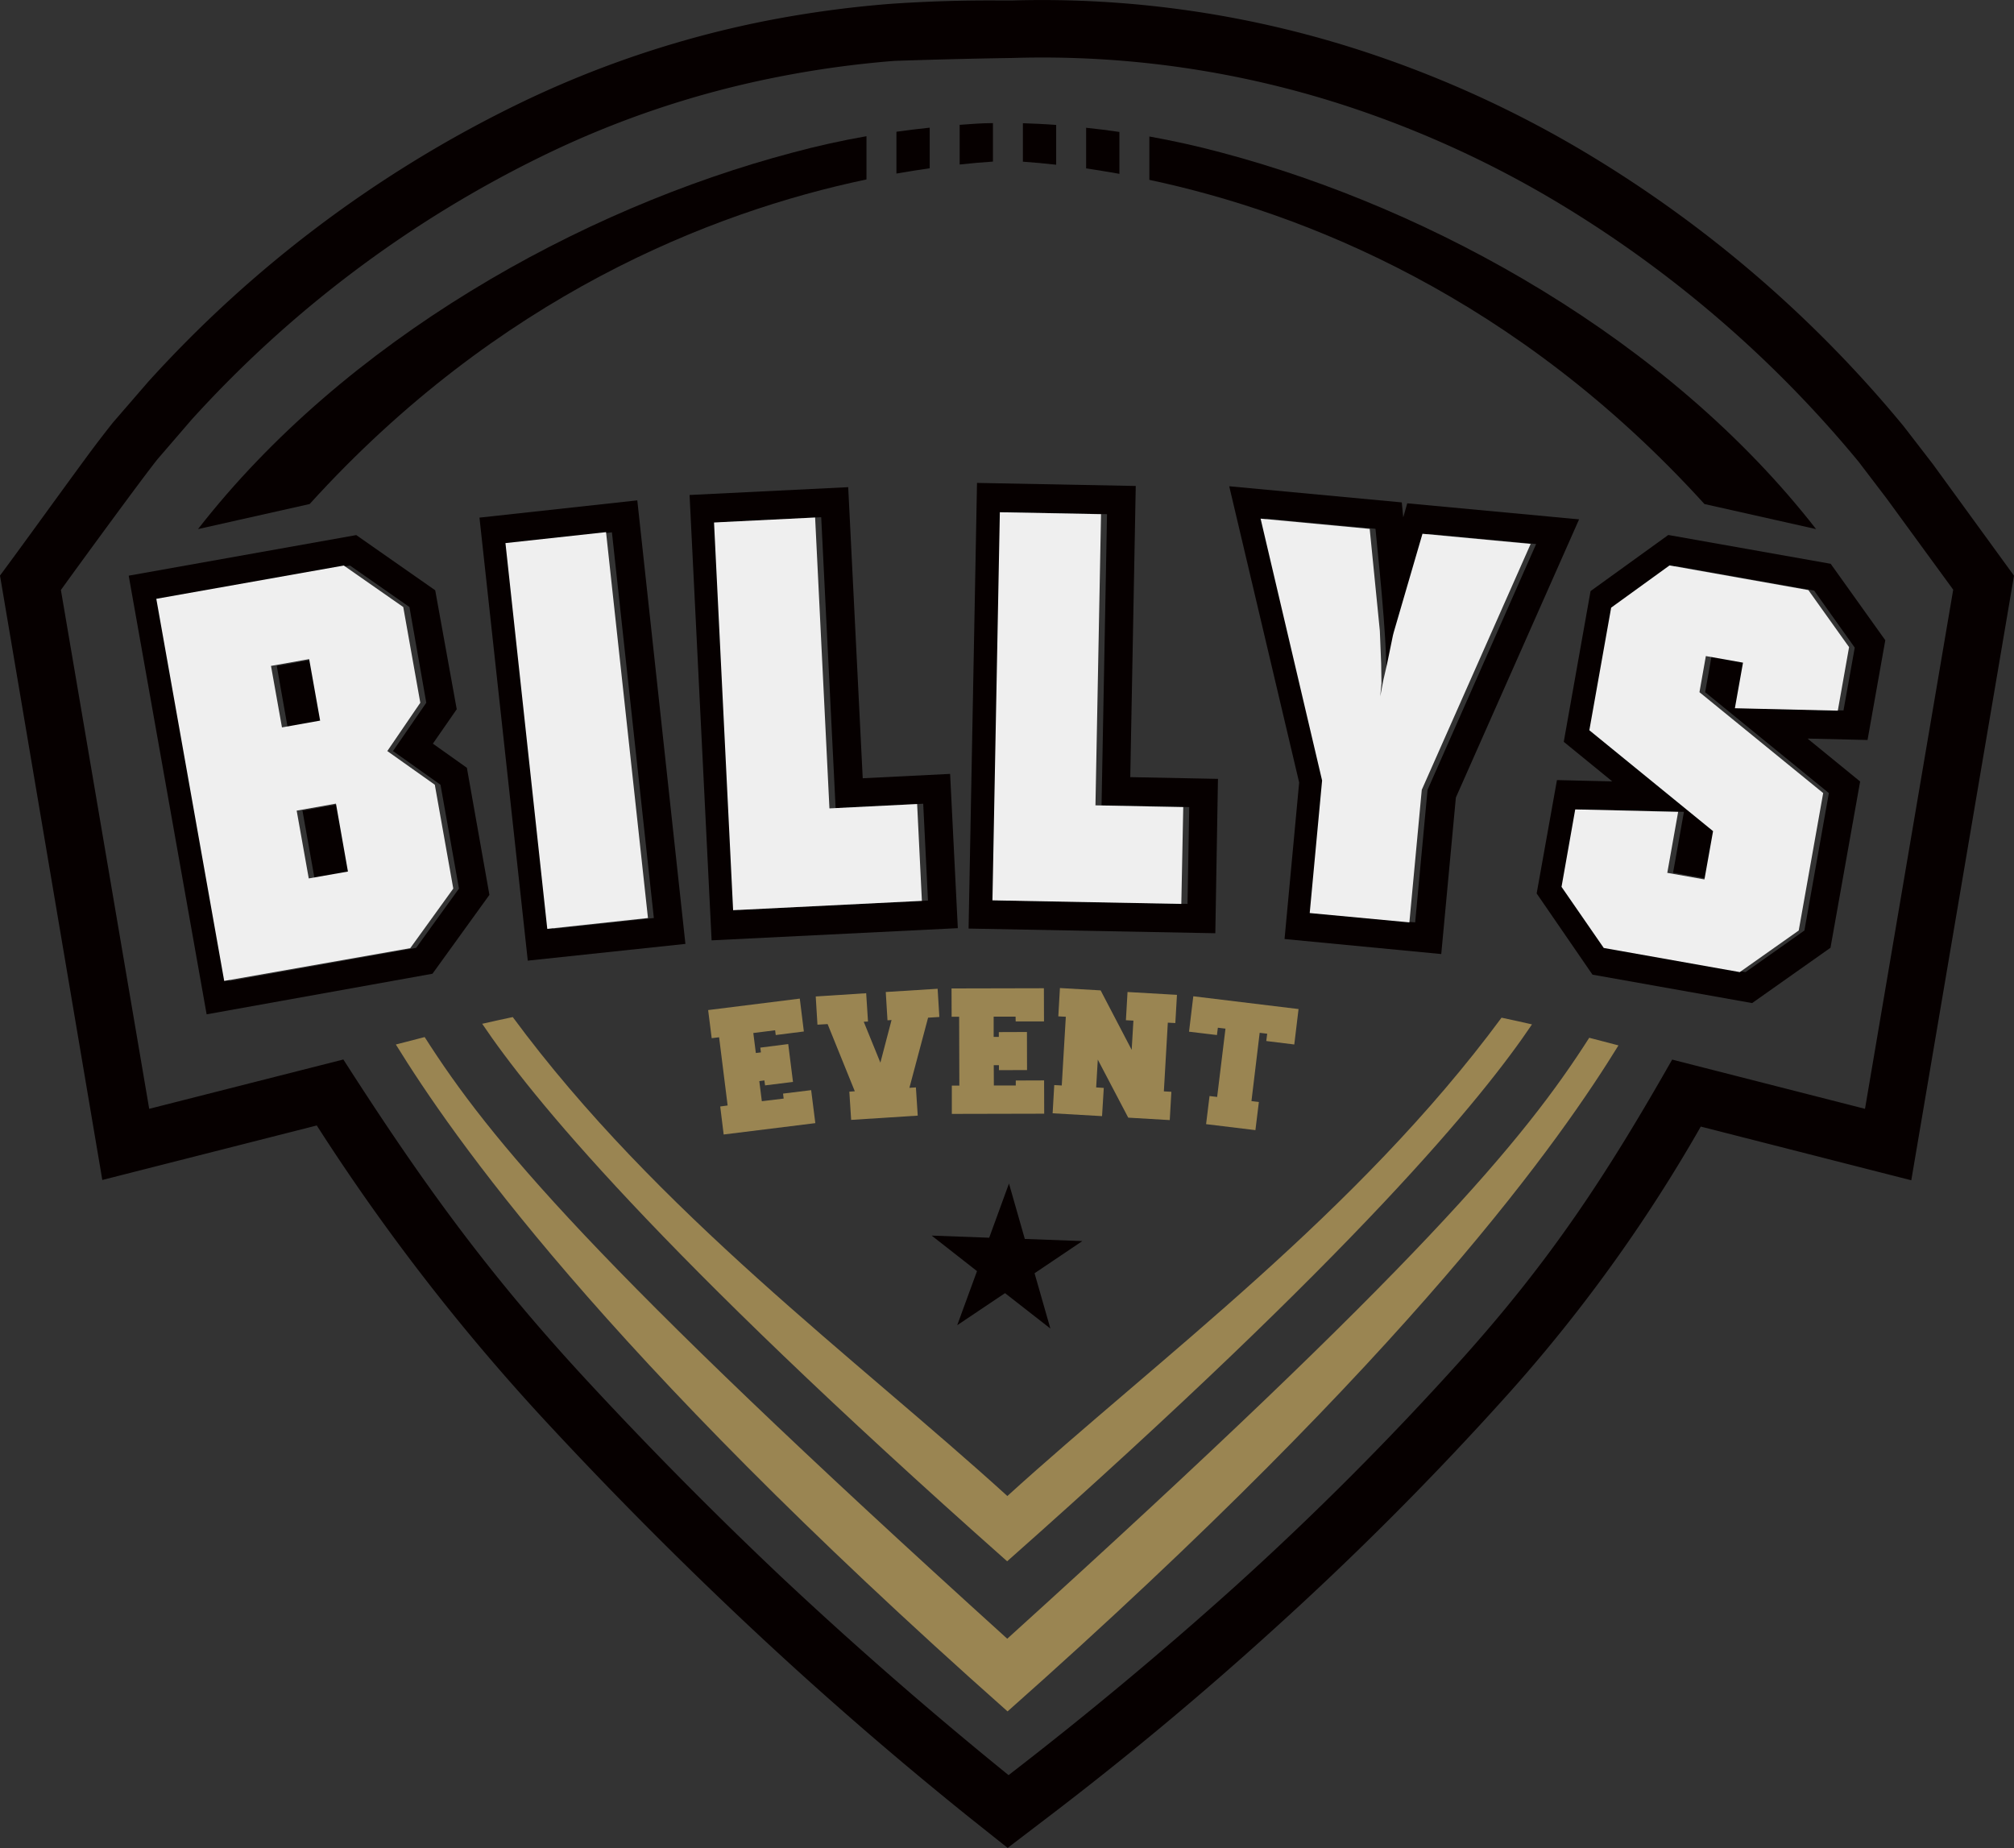 <svg xmlns="http://www.w3.org/2000/svg" id="Ebene_1" data-name="Ebene 1" viewBox="0 0 198.43 182.1"><rect x="0" y="0" width="198.43" height="182.1" fill="#333333" stroke="none"/><defs><style>.cls-1{fill:#060000;}.cls-1,.cls-2,.cls-3{fill-rule:evenodd;}.cls-2{fill:#9a8552;}.cls-3{fill:#efefef;}</style></defs><path class="cls-1" d="M99.64.05h-.9Q93.22,0,87.73.38A107.63,107.63,0,0,0,75.48,2.05,100.27,100.27,0,0,0,50.9,10.32,119.93,119.93,0,0,0,14.59,37.63l-3.46,4q-1.4,1.76-2.71,3.55C5.32,49.4,3,52.65,0,56.71l10.08,59.55,21.13-5.37a208,208,0,0,0,22.92,29.54q9.15,9.85,18.94,19.09,10.83,10.22,22.44,19.55l3.77,3,3.84-2.93q11.59-8.82,22.4-18.64a314.79,314.79,0,0,0,22.79-22.84A153.24,153.24,0,0,0,167.57,111l20.74,5.29,10.12-59.57-8-11L187.56,42a121.18,121.18,0,0,0-30.72-26.59,108.26,108.26,0,0,0-21.75-10.1A101.8,101.8,0,0,0,99.64.05ZM88.11,6Q94,5.8,99.82,5.71a96.32,96.32,0,0,1,33.47,4.94,102.87,102.87,0,0,1,20.61,9.56,115.62,115.62,0,0,1,29.21,25.27l2.76,3.62,6.57,9-8.69,51.15-19-4.85c-6.57,11.56-12,19.77-20.69,29.47a305.41,305.41,0,0,1-22.37,22.43Q110.91,166,99.37,174.9,87.82,165.54,77,155.39q-9.63-9.1-18.67-18.83c-9.92-10.65-16.53-19.73-24.5-32.17l-19.13,4.86L6,58.13c2-2.78,8.23-11.3,9.54-12.91l3.3-3.83a114.29,114.29,0,0,1,34.56-26,94,94,0,0,1,23.19-7.8A99.53,99.53,0,0,1,88.11,6Z"></path><path class="cls-1" d="M113.24,13.45v4.27c15.33,3.26,36.21,11.59,54.69,31.94l11,2.47c-14.49-18.61-37.64-31.55-58.6-37.1-2.34-.63-4.7-1.15-7.08-1.58Z"></path><path class="cls-1" d="M110.29,17.14V13c-1.09-.16-2.18-.3-3.28-.41v4c1,.16,2.15.33,3.28.54Z"></path><path class="cls-1" d="M104.06,16.23V12.31c-1.09-.08-2.18-.14-3.28-.17v3.79c1,.07,2.12.17,3.28.3Z"></path><path class="cls-1" d="M97.83,15.92V12.13c-1.09,0-2.19.09-3.28.17v3.91c1.16-.13,2.25-.22,3.28-.29Z"></path><path class="cls-1" d="M91.6,16.58v-4c-1.1.11-2.19.25-3.28.4V17.1c1.13-.2,2.23-.37,3.28-.52Z"></path><path class="cls-1" d="M85.37,17.68V13.42q-3.66.64-7.26,1.61c-21,5.55-44.11,18.49-58.6,37.1l11-2.47C49.05,29.22,70,20.91,85.37,17.68Z"></path><path class="cls-2" d="M47.48,100.83c4.79,7.12,17.05,22.23,51.75,53,34.6-30.64,46.9-45.75,51.71-52.9-1-.23-2-.45-3-.66-14.19,19.22-33.8,33.6-48.69,47.13-14.9-13.55-34.53-27.94-48.73-47.19-1,.21-2,.43-3,.66Z"></path><path class="cls-2" d="M39,102.91c5.46,8.83,20,30,60.27,65.71C139.4,133.05,154,111.86,159.46,103l-2.88-.75c-6.39,10-16.46,22.19-57.34,59.21-41-37.11-51-49.24-57.4-59.28l-2.87.74Z"></path><polygon class="cls-1" points="100.97 122.07 106.64 122.28 101.93 125.45 103.49 130.9 99.02 127.41 94.31 130.57 96.26 125.24 91.79 121.74 97.46 121.95 99.41 116.61 100.97 122.07 100.97 122.07"></polygon><polygon class="cls-2" points="75.06 108.5 77.21 108.24 77.15 107.75 79.92 107.41 80.33 110.66 71.3 111.78 70.96 109.02 71.69 108.92 70.85 102.2 70.12 102.29 69.77 99.52 78.8 98.39 79.2 101.63 76.43 101.98 76.37 101.51 74.22 101.78 74.47 103.75 74.97 103.69 74.91 103.22 77.66 102.87 78.13 106.6 75.38 106.94 75.31 106.45 74.81 106.52 75.06 108.5 75.06 108.5"></polygon><polygon class="cls-2" points="87.84 100.5 87.44 100.53 87.27 97.74 92.38 97.42 92.55 100.2 91.44 100.27 89.6 107.18 90.24 107.14 90.42 109.92 83.86 110.34 83.68 107.56 84.22 107.52 81.54 100.9 80.54 100.96 80.37 98.18 85.34 97.86 85.52 100.65 85.1 100.67 86.74 104.7 87.84 100.5 87.84 100.5"></polygon><polygon class="cls-2" points="97.92 106.95 100.08 106.95 100.08 106.46 102.87 106.45 102.88 109.73 93.78 109.75 93.78 106.96 94.52 106.96 94.5 100.18 93.76 100.18 93.75 97.39 102.85 97.37 102.86 100.64 100.07 100.64 100.06 100.17 97.9 100.17 97.9 102.16 98.41 102.16 98.41 101.69 101.18 101.68 101.19 105.43 98.42 105.44 98.42 104.95 97.91 104.95 97.92 106.95 97.92 106.95"></polygon><polygon class="cls-2" points="111.16 110.12 108.16 104.4 108 107.14 108.75 107.19 108.58 109.97 103.71 109.69 103.87 106.91 104.61 106.95 105.01 100.18 104.27 100.14 104.43 97.35 108.44 97.58 111.5 103.44 111.67 100.56 110.93 100.52 111.09 97.74 115.96 98.02 115.8 100.8 115.06 100.76 114.67 107.53 115.41 107.57 115.25 110.36 111.16 110.12 111.16 110.12"></polygon><polygon class="cls-2" points="127.52 102.91 124.76 102.57 124.85 101.85 124.11 101.76 123.3 108.49 124.03 108.58 123.69 111.35 118.83 110.76 119.17 107.99 119.92 108.08 120.74 101.35 119.99 101.26 119.9 101.98 117.15 101.65 117.57 98.16 127.94 99.42 127.52 102.91 127.52 102.91"></polygon><path class="cls-1" d="M20.36,99.94l22.25-4,5.61-7.77L46,75.65l-3.35-2.38L45,69.88,42.88,58.16,35.1,52.72l-22.42,4,7.68,43.23Zm2.3-3.29L16,59l18.48-3.28,5.86,4.09L42,69.24,38.72,74l4.68,3.32,1.82,10.23L41,93.39,22.66,96.65Z"></path><path class="cls-1" d="M52,94.65,67.53,93,62.79,49.3,47.24,51,52,94.65Zm2.51-3.13-4.13-38,9.91-1.07,4.13,38-9.91,1.07Z"></path><path class="cls-1" d="M138.25,50.92l-.14-1.42-17-1.59L128,77.1l-1.44,15.42L142,94l1.44-15.42,12.14-27.41-16.93-1.58-.39,1.37Zm-13.49.18,10.76,1c.45,4.63,1.36,13,1,16.5l1.26-6,2.9-10,10.67,1L140.65,77.82l-1.22,13.06L129.61,90l1.21-13.06-6.06-25.8Z"></path><path class="cls-1" d="M178.1,72.77l5.9.14,1.75-9.83-5.38-7.53-16-2.84-7.66,5.53-2.64,14.85,4.78,3.9-5.45-.13-2,11.17,5.5,8,15.73,2.8,7.72-5.45L183.27,77l-5.17-4.22ZM154.41,87.38l1.36-7.63,10.14.24-1.07,6,3.65.65.85-4.76L157.16,72l2.15-12.09,5.74-4.15,13.69,2.43,4,5.62L181.63,70l-10.14-.24.8-4.49-3.65-.65L168,68.2l12.19,9.94-2.41,13.54-5.8,4.1-13.4-2.38-4.17-6Z"></path><path class="cls-1" d="M70.11,92.65l24.26-1.2-.76-15.2L85,76.68,83.57,48l-15.63.77,2.17,43.86Zm2.69-3-1.89-38.2,10-.49,1.42,28.66,8.63-.43.47,9.54-18.59.92Z"></path><path class="cls-1" d="M95.46,91.49l24.28.46L120,76.74l-8.64-.17.54-28.69-15.64-.3-.83,43.91Zm2.89-2.78.72-38.24,10,.19-.54,28.69,8.64.17L117,89.06l-18.61-.35Z"></path><polygon class="cls-1" points="33.67 79.18 29.8 79.87 30.99 86.55 34.85 85.87 33.67 79.18 33.67 79.18"></polygon><polygon class="cls-1" points="31.03 64.94 27.27 65.61 28.34 71.67 32.1 71 31.03 64.94 31.03 64.94"></polygon><path class="cls-3" d="M22.09,96.65,15.4,59l18.47-3.28,5.86,4.09,1.68,9.43L38.16,74l4.68,3.32,1.82,10.23-4.24,5.87L22.09,96.65Zm11-17.47-3.86.69,1.19,6.68,3.86-.68L33.1,79.18ZM30.46,64.94l-3.76.67,1.08,6.06L31.54,71l-1.08-6.06Z"></path><polygon class="cls-3" points="53.92 91.52 49.8 53.51 59.71 52.43 63.84 90.45 53.92 91.52 53.92 91.52"></polygon><polygon class="cls-3" points="72.23 89.68 70.35 51.48 80.31 50.99 81.72 79.65 90.36 79.22 90.83 88.76 72.23 89.68 72.23 89.68"></polygon><polygon class="cls-3" points="97.78 88.71 98.51 50.47 108.48 50.66 107.93 79.35 116.58 79.52 116.39 89.06 97.78 88.71 97.78 88.71"></polygon><polygon class="cls-3" points="124.2 51.1 134.95 52.11 135.95 62.16 136.08 65.37 136.11 67.34 135.99 68.61 136.3 66.99 136.66 65.42 137.24 62.6 137.32 62.29 140.15 52.59 150.81 53.59 140.08 77.82 138.86 90.88 129.04 89.96 130.26 76.9 124.2 51.1 124.2 51.1"></polygon><polygon class="cls-3" points="153.85 87.38 155.2 79.75 165.34 79.99 164.27 86 167.93 86.65 168.78 81.89 156.59 71.95 158.74 59.87 164.49 55.71 178.17 58.14 182.18 63.76 181.07 70.02 170.93 69.78 171.73 65.29 168.07 64.64 167.44 68.2 179.63 78.14 177.22 91.68 171.41 95.78 158.01 93.4 153.85 87.38 153.85 87.38"></polygon></svg>